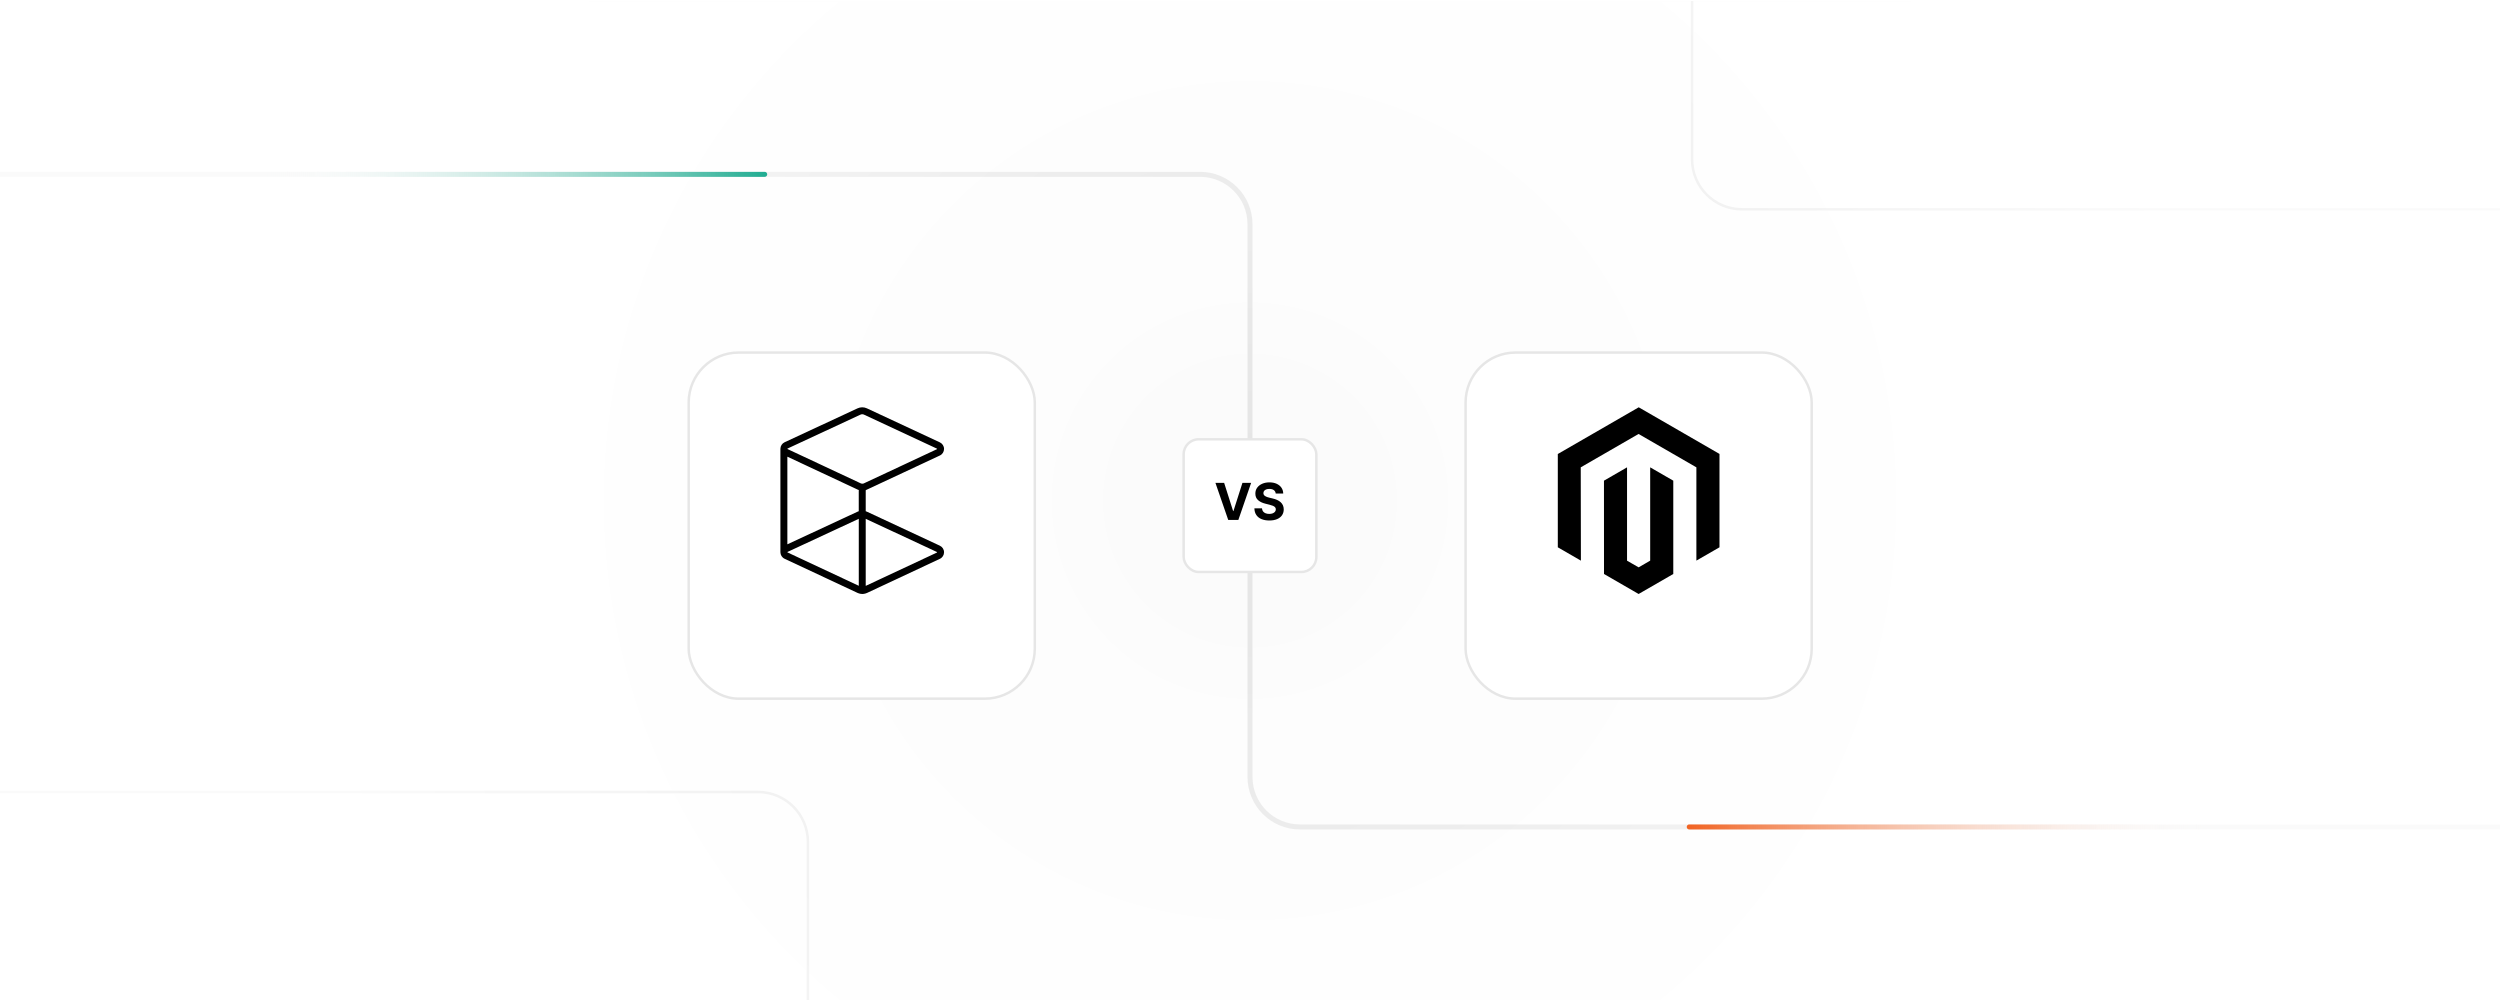 <?xml version="1.0" encoding="UTF-8"?><svg id="Layer_1" xmlns="http://www.w3.org/2000/svg" xmlns:xlink="http://www.w3.org/1999/xlink" viewBox="0 0 1000 400"><defs><radialGradient id="radial-gradient" cx="500" cy="200.257" fx="500" fy="200.257" r="380.721" gradientUnits="userSpaceOnUse"><stop offset="0" stop-color="#c3c3c3"/><stop offset="1" stop-color="#fff"/></radialGradient><radialGradient id="radial-gradient-2" cx="500" cy="200.257" fx="500" fy="200.257" r="380.721" gradientUnits="userSpaceOnUse"><stop offset="0" stop-color="#fff" stop-opacity="0"/><stop offset="1" stop-color="#fff"/></radialGradient><filter id="drop-shadow-2" filterUnits="userSpaceOnUse"><feOffset dx="0" dy="1.997"/><feGaussianBlur result="blur" stdDeviation="1.997"/><feFlood flood-color="#000" flood-opacity=".09"/><feComposite in2="blur" operator="in"/><feComposite in="SourceGraphic"/></filter><filter id="drop-shadow-3" filterUnits="userSpaceOnUse"><feOffset dx="0" dy="9.987"/><feGaussianBlur result="blur-2" stdDeviation="11.985"/><feFlood flood-color="#000" flood-opacity=".09"/><feComposite in2="blur-2" operator="in"/><feComposite in="SourceGraphic"/></filter><filter id="drop-shadow-4" filterUnits="userSpaceOnUse"><feOffset dx="0" dy="9.987"/><feGaussianBlur result="blur-3" stdDeviation="11.985"/><feFlood flood-color="#000" flood-opacity=".09"/><feComposite in2="blur-3" operator="in"/><feComposite in="SourceGraphic"/></filter><linearGradient id="linear-gradient" x1="105.81" y1="69.737" x2="306.875" y2="69.737" gradientUnits="userSpaceOnUse"><stop offset="0" stop-color="#fff" stop-opacity="0"/><stop offset=".999" stop-color="#20ac91"/></linearGradient><linearGradient id="linear-gradient-2" x1="883.931" y1="330.778" x2="674.695" y2="330.778" gradientUnits="userSpaceOnUse"><stop offset="0" stop-color="#fff" stop-opacity="0"/><stop offset=".999" stop-color="#f16322"/></linearGradient></defs><rect width="1000" height="400" fill="#fff" stroke-width="0"/><rect y=".514" width="1000" height="399.486" fill="#fff" stroke-width="0"/><path d="m0,69.737h480.026c11.031,0,19.974,8.943,19.974,19.974v221.093c0,11.031,8.943,19.974,19.974,19.974h480.026" fill="none" stroke="#e6e6e6" stroke-miterlimit="10" stroke-width="1.997"/><path d="m0,316.798h303.193c11.031,0,19.974,8.943,19.974,19.974v63.228" fill="none" stroke="#e6e6e6" stroke-miterlimit="10" stroke-width=".999"/><path d="m1000,83.716h-303.193c-11.031,0-19.974-8.943-19.974-19.974V.514" fill="none" stroke="#e6e6e6" stroke-miterlimit="10" stroke-width=".999"/><rect y=".514" width="1000" height="399.486" fill="url(#radial-gradient)" opacity=".07" stroke-width="0"/><rect y=".514" width="1000" height="399.486" fill="url(#radial-gradient-2)" opacity=".8" stroke-width="0"/><rect x="473.462" y="173.719" width="53.076" height="53.076" rx="5.992" ry="5.992" fill="#fff" filter="url(#drop-shadow-2)" stroke="#e6e6e6" stroke-miterlimit="10" stroke-width=".999"/><path d="m489.657,193.144l3.587,11.275h.138l3.594-11.275h3.478l-5.116,14.841h-4.043l-5.123-14.841h3.486Z" stroke-width="0"/><path d="m510.287,197.413c-.059-.585-.307-1.039-.746-1.362-.44-.324-1.037-.486-1.79-.486-.513,0-.944.072-1.298.214-.352.143-.622.34-.808.591s-.279.536-.279.856c-.01.266.048.497.171.695s.293.368.511.511.469.266.754.37c.284.103.589.191.913.265l1.333.318c.647.144,1.241.338,1.782.58.541.241,1.01.538,1.406.891.397.353.704.769.924,1.247.22.477.332,1.026.337,1.645-.005.908-.235,1.694-.692,2.358-.456.665-1.113,1.179-1.971,1.544-.857.364-1.89.547-3.098.547-1.198,0-2.24-.184-3.127-.551s-1.577-.911-2.072-1.634-.755-1.617-.779-2.685h3.036c.034.497.178.912.432,1.242.253.331.594.58,1.022.747.428.166.912.25,1.453.25.531,0,.994-.077,1.388-.232.394-.154.699-.369.916-.644.218-.275.326-.592.326-.949,0-.334-.098-.614-.293-.841-.195-.228-.48-.42-.856-.58-.374-.159-.832-.304-1.373-.435l-1.616-.405c-1.251-.305-2.239-.78-2.964-1.428s-1.084-1.52-1.079-2.616c-.005-.898.235-1.684.721-2.356.485-.671,1.153-1.195,2.004-1.572.85-.377,1.816-.565,2.898-.565,1.102,0,2.064.189,2.888.565s1.465.901,1.924,1.572c.459.672.695,1.449.71,2.334h-3.007Z" stroke-width="0"/><rect x="586.235" y="131.035" width="138.446" height="138.446" rx="19.974" ry="19.974" fill="#fff" filter="url(#drop-shadow-3)" stroke="#e6e6e6" stroke-miterlimit="10" stroke-width=".999"/><polygon points="655.49 162.919 623.122 181.602 623.122 218.92 632.362 224.262 632.297 186.936 655.425 173.586 678.553 186.936 678.553 224.246 687.793 218.92 687.793 181.57 655.49 162.919" stroke-width="0"/><polygon points="660.073 224.254 655.457 226.937 650.817 224.278 650.817 186.936 641.586 192.269 641.602 229.595 655.449 237.596 669.313 229.595 669.313 192.269 660.073 186.936 660.073 224.254" stroke-width="0"/><rect x="275.472" y="131.035" width="138.446" height="138.446" rx="19.974" ry="19.974" fill="#fff" filter="url(#drop-shadow-4)" stroke="#e6e6e6" stroke-miterlimit="10" stroke-width=".999"/><path d="m375.954,218.285l-29.198-13.612c-.148-.068-.302-.13-.469-.185v-7.907c0-.148,0-.456.006-.5.031-.031.154-.086.271-.142l1.159-.537q1.955-.907,13.47-6.297l14.759-6.908c1.018-.475,1.671-1.511,1.665-2.627,0-1.116-.654-2.146-1.671-2.627l-29.198-13.612c-1.178-.549-2.535-.549-3.719,0l-29.192,13.569c-1.005.469-1.665,1.493-1.678,2.615v41.354c0,1.116.654,2.152,1.665,2.627l29.235,13.686c.006,0,.907.413,1.887.413.919,0,1.813-.395,1.856-.419l29.148-13.643c1.018-.475,1.671-1.505,1.665-2.621.006-1.123-.648-2.152-1.665-2.627Zm-61.011-.555v-35.057l28.118,13.162c.148.068.302.13.456.179-.012.179-.018.364-.018.561v7.913c-.173.056-.327.117-.475.185l-28.081,13.057Zm28.569-10.207v26.792l-28.495-13.341h-.006c-.037-.018-.062-.062-.062-.13.012-.037.031-.068.068-.08l28.488-13.242h.006Zm-28.562-27.995c0-.049.025-.092.062-.111l29.198-13.569c.216-.099.45-.154.685-.154s.469.056.685.154l29.204,13.612c.037.018.062.062.062.105s-.025.086-.068.105l-14.759,6.908q-11.509,5.391-13.464,6.297l-1.067.5c-.056.025-.117.037-.154.043-.043.006-.086.018-.105.031-.099.012-.203.025-.302.025-.247-.006-.463-.056-.672-.154l-29.266-13.704c-.018-.012-.037-.049-.037-.086Zm59.894,41.385c0,.043-.025.08-.068.105l-28.488,13.335v-26.823l28.495,13.279c.037.018.062.062.062.105Z" stroke-width="0"/><path d="m106.809,69.737h199.067" fill="none" stroke="url(#linear-gradient)" stroke-linecap="round" stroke-linejoin="round" stroke-width="1.997"/><line x1="882.932" y1="330.778" x2="675.694" y2="330.778" fill="none" stroke="url(#linear-gradient-2)" stroke-linecap="round" stroke-linejoin="round" stroke-width="1.997"/></svg>